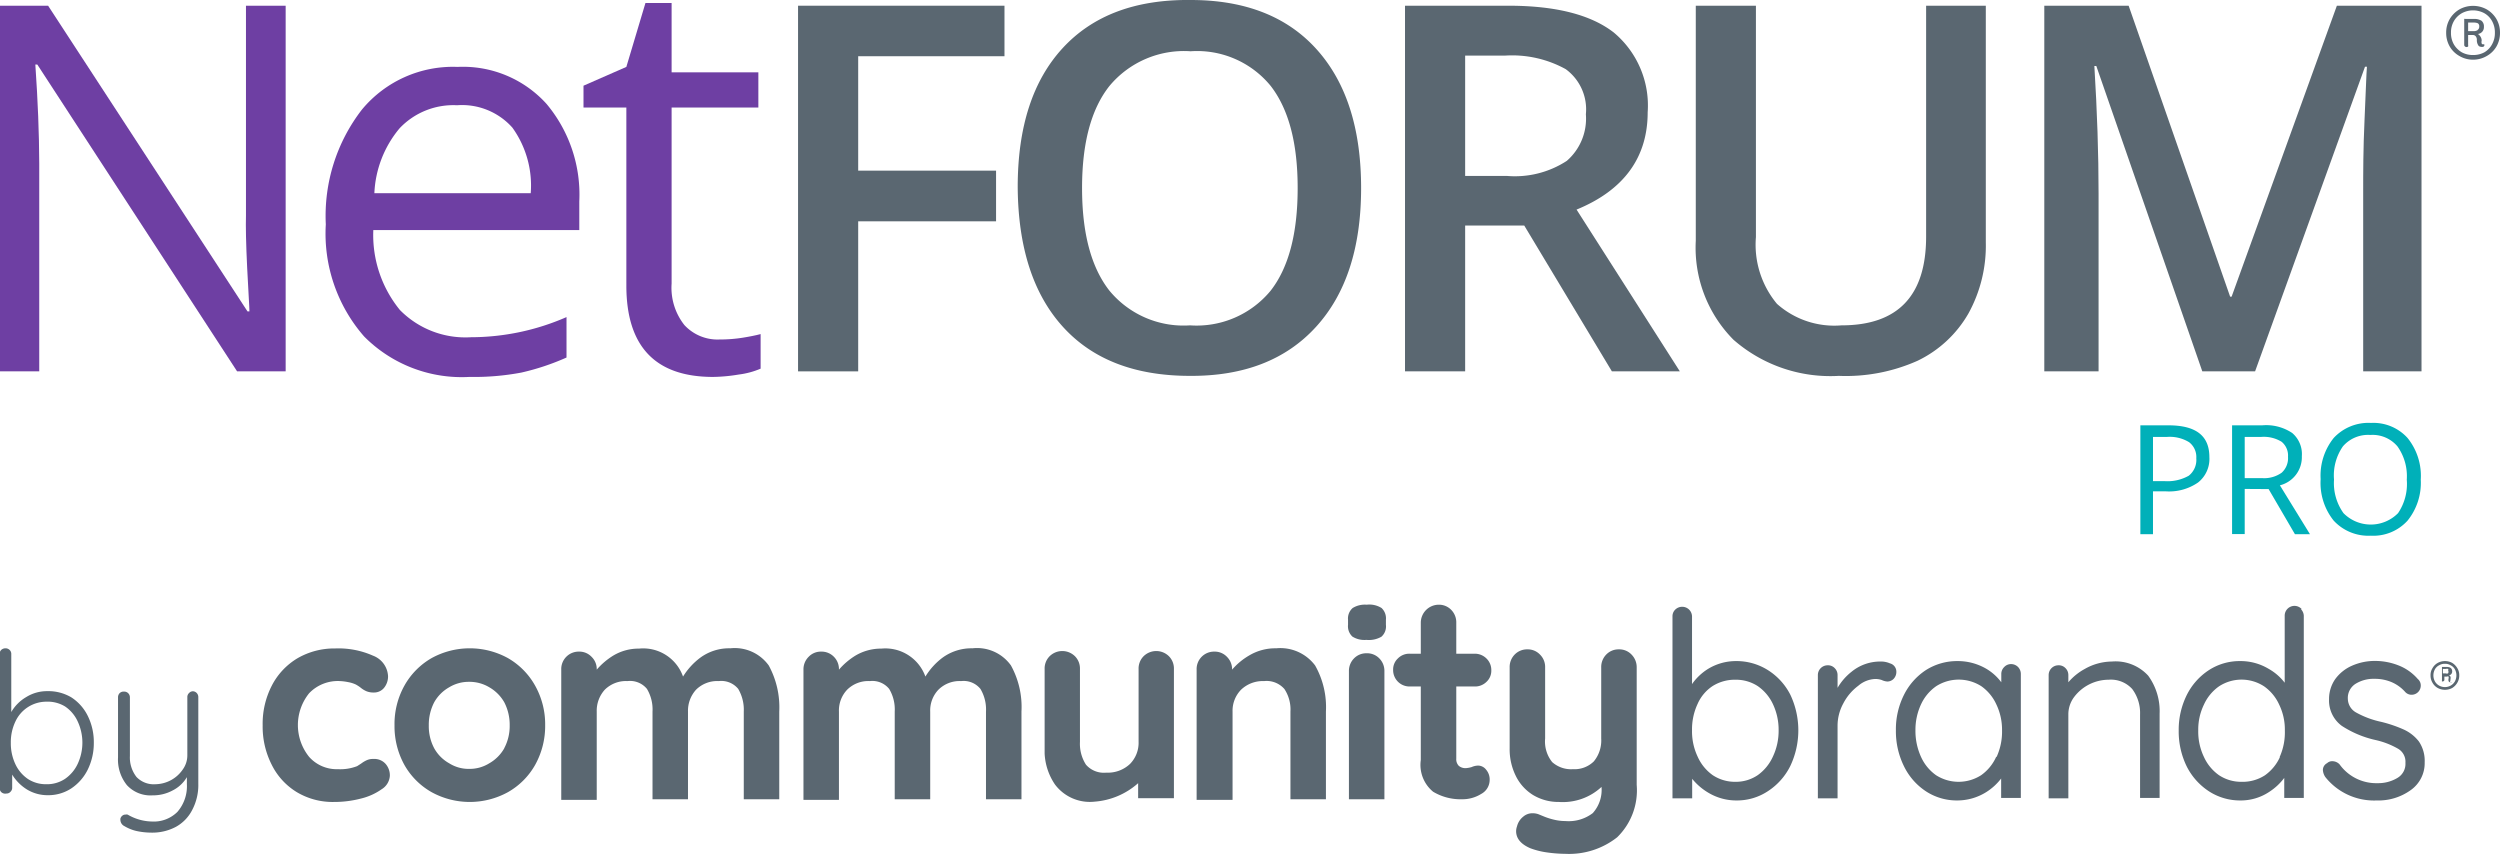 <svg xmlns="http://www.w3.org/2000/svg" viewBox="0 0 166.28 56.77">
  <title>cb-netforum-pro-logo-c-rgb-bycb</title>
  <g>
    <g>
      <g>
        <g>
          <path d="M108.44,43.54h0a1.12,1.12,0,0,0-.84-.35,1.14,1.14,0,0,0-.85.35,1.18,1.18,0,0,0-.33.85v4.73a2.19,2.19,0,0,1-.49,1.52,1.83,1.83,0,0,1-1.39.52,1.89,1.89,0,0,1-1.38-.47,2.18,2.18,0,0,1-.47-1.57V44.39a1.15,1.15,0,0,0-.34-.85,1.12,1.12,0,0,0-.84-.35,1.15,1.15,0,0,0-.85.35,1.18,1.18,0,0,0-.33.85v5.38a4,4,0,0,0,.41,1.84,3.08,3.08,0,0,0,1.15,1.27,3.28,3.28,0,0,0,1.72.46,3.78,3.78,0,0,0,2.83-1,2.31,2.31,0,0,1-.58,1.74,2.64,2.64,0,0,1-1.82.53,3.22,3.22,0,0,1-.71-.08,4.6,4.6,0,0,1-.66-.2l-.44-.18a1.21,1.21,0,0,0-.38-.06.94.94,0,0,0-.62.23,1.19,1.19,0,0,0-.41.64,1,1,0,0,0-.06.32c0,.49.32.87.95,1.14a5.06,5.06,0,0,0,1.06.27,9.3,9.3,0,0,0,1.27.1,5.16,5.16,0,0,0,3.44-1.1,4.36,4.36,0,0,0,1.3-3.49V44.39A1.19,1.19,0,0,0,108.44,43.54Z" transform="translate(0.08)" style="fill: #5a6771"/>
          <path d="M24.76,50.48a1,1,0,0,0-.44.08,1.88,1.88,0,0,0-.37.22l-.28.18a3.12,3.12,0,0,1-1.28.2,2.45,2.45,0,0,1-1.91-.82,3.37,3.37,0,0,1,0-4.23,2.64,2.64,0,0,1,2.05-.81,3.57,3.57,0,0,1,.55.07,2.05,2.05,0,0,1,.51.16,2.49,2.49,0,0,1,.32.21,1.62,1.62,0,0,0,.37.23,1.23,1.23,0,0,0,.51.09.85.85,0,0,0,.69-.33,1.2,1.2,0,0,0,.25-.76,1.54,1.54,0,0,0-1-1.36,5.66,5.66,0,0,0-2.52-.48,4.88,4.88,0,0,0-2.5.65A4.53,4.53,0,0,0,18,45.6a5.53,5.53,0,0,0-.61,2.64,5.59,5.59,0,0,0,.59,2.6,4.44,4.44,0,0,0,1.67,1.84,4.65,4.65,0,0,0,2.49.66,7,7,0,0,0,1.8-.23,4,4,0,0,0,1.37-.62,1.13,1.13,0,0,0,.54-.89,1.16,1.16,0,0,0-.29-.8A1,1,0,0,0,24.76,50.48Z" transform="translate(0.08)" style="fill: #5a6771"/>
          <path d="M84.8,43.12A3.38,3.38,0,0,0,83,43.6a4.39,4.39,0,0,0-1.13.94v0a1.17,1.17,0,0,0-.34-.85,1.12,1.12,0,0,0-.84-.35,1.16,1.16,0,0,0-1.18,1.2v8.66H81.9V47.33a2,2,0,0,1,.57-1.46A2.1,2.1,0,0,1,84,45.3a1.57,1.57,0,0,1,1.35.53,2.47,2.47,0,0,1,.4,1.5v5.83h2.36V47.33a5.62,5.62,0,0,0-.72-3.07A2.89,2.89,0,0,0,84.8,43.12Z" transform="translate(0.08)" style="fill: #5a6771"/>
          <path d="M51.05,44.26a2.79,2.79,0,0,0-2.56-1.14,3.23,3.23,0,0,0-2,.63A4.55,4.55,0,0,0,45.35,45a2.81,2.81,0,0,0-2.93-1.86,3.27,3.27,0,0,0-1.72.47,4.7,4.7,0,0,0-1.09.93v0a1.13,1.13,0,0,0-.34-.85,1.12,1.12,0,0,0-.84-.35,1.16,1.16,0,0,0-1.18,1.2v8.66h2.36V47.33a2.08,2.08,0,0,1,.54-1.46,2,2,0,0,1,1.51-.57,1.45,1.45,0,0,1,1.29.52,2.66,2.66,0,0,1,.37,1.51v5.83h2.36V47.33a2.08,2.08,0,0,1,.54-1.46,2,2,0,0,1,1.51-.57,1.45,1.45,0,0,1,1.29.52,2.74,2.74,0,0,1,.37,1.51v5.83h2.36V47.33A5.81,5.81,0,0,0,51.05,44.26Z" transform="translate(0.08)" style="fill: #5a6771"/>
          <path d="M90.82,40.22a1.54,1.54,0,0,0-.93.22.92.92,0,0,0-.31.78v.34a.94.94,0,0,0,.29.78,1.5,1.5,0,0,0,.93.22,1.67,1.67,0,0,0,1-.21.91.91,0,0,0,.3-.79v-.34a.94.94,0,0,0-.29-.78A1.53,1.53,0,0,0,90.82,40.22Z" transform="translate(0.08)" style="fill: #5a6771"/>
          <path d="M67.16,44.26a2.77,2.77,0,0,0-2.56-1.14,3.27,3.27,0,0,0-2,.63A4.51,4.51,0,0,0,61.47,45a2.83,2.83,0,0,0-2.93-1.86,3.33,3.33,0,0,0-1.73.47,4.7,4.7,0,0,0-1.09.93v0a1.16,1.16,0,0,0-.33-.85,1.14,1.14,0,0,0-.85-.35,1.12,1.12,0,0,0-.84.35,1.17,1.17,0,0,0-.34.85v8.66h2.36V47.33a2,2,0,0,1,.55-1.46,2,2,0,0,1,1.51-.57,1.44,1.44,0,0,1,1.28.52,2.66,2.66,0,0,1,.37,1.51v5.83h2.36V47.33a2,2,0,0,1,.55-1.46,2,2,0,0,1,1.51-.57,1.44,1.44,0,0,1,1.28.52,2.66,2.66,0,0,1,.37,1.51v5.83h2.36V47.33A5.72,5.72,0,0,0,67.16,44.26Z" transform="translate(0.08)" style="fill: #5a6771"/>
          <path d="M33.7,43.77a5.27,5.27,0,0,0-5.07,0,4.82,4.82,0,0,0-1.81,1.83,5.25,5.25,0,0,0-.66,2.64,5.31,5.31,0,0,0,.66,2.64,4.77,4.77,0,0,0,1.81,1.81,5.27,5.27,0,0,0,5.07,0,4.77,4.77,0,0,0,1.81-1.81,5.31,5.31,0,0,0,.67-2.64,5.26,5.26,0,0,0-.67-2.64A4.82,4.82,0,0,0,33.7,43.77Zm-.24,6a2.65,2.65,0,0,1-1,1,2.47,2.47,0,0,1-1.33.37,2.42,2.42,0,0,1-1.33-.37,2.58,2.58,0,0,1-1-1,3.13,3.13,0,0,1-.36-1.52,3.24,3.24,0,0,1,.36-1.54h0a2.61,2.61,0,0,1,1-1,2.5,2.5,0,0,1,1.33-.36,2.55,2.55,0,0,1,1.33.36,2.68,2.68,0,0,1,1,1,3.24,3.24,0,0,1,.36,1.54A3.13,3.13,0,0,1,33.46,49.76Z" transform="translate(0.08)" style="fill: #5a6771"/>
          <path d="M90.82,43.45a1.14,1.14,0,0,0-.85.35,1.18,1.18,0,0,0-.33.85v8.51H92V44.65a1.18,1.18,0,0,0-.33-.85A1.13,1.13,0,0,0,90.82,43.45Z" transform="translate(0.08)" style="fill: #5a6771"/>
          <path d="M98,45.66a1.08,1.08,0,0,0,.79-.31,1,1,0,0,0,.32-.76,1.07,1.07,0,0,0-.32-.79,1.09,1.09,0,0,0-.79-.32H96.78V41.42a1.18,1.18,0,0,0-.33-.85,1.13,1.13,0,0,0-.83-.35,1.2,1.2,0,0,0-1.2,1.2v2.06h-.73a1.06,1.06,0,0,0-.79.31,1,1,0,0,0-.32.76,1.09,1.09,0,0,0,1.11,1.11h.73v4.89a2.31,2.31,0,0,0,.82,2.11,3.55,3.55,0,0,0,1.93.5,2.34,2.34,0,0,0,1.26-.35A1.06,1.06,0,0,0,99,51.9a1,1,0,0,0-.23-.7.69.69,0,0,0-.53-.28,1.13,1.13,0,0,0-.44.1,1.88,1.88,0,0,1-.37.07.69.69,0,0,1-.48-.15.62.62,0,0,1-.17-.48v-4.8Z" transform="translate(0.08)" style="fill: #5a6771"/>
          <path d="M77.67,43.65h0a1.2,1.2,0,0,0-1.69,0,1.16,1.16,0,0,0-.33.85v4.85a2,2,0,0,1-.57,1.46,2.15,2.15,0,0,1-1.58.58,1.58,1.58,0,0,1-1.35-.53,2.56,2.56,0,0,1-.4-1.51V44.5a1.16,1.16,0,0,0-.33-.85,1.2,1.2,0,0,0-1.69,0,1.16,1.16,0,0,0-.33.85v5.29h0v.13c0,.06,0,.13,0,.2v0h0a4,4,0,0,0,.69,2.06,2.9,2.9,0,0,0,2.63,1.14,4.9,4.9,0,0,0,2.9-1.23v1H78V44.5A1.16,1.16,0,0,0,77.67,43.65Z" transform="translate(0.08)" style="fill: #5a6771"/>
        </g>
        <g>
          <path d="M117.49,44.56a3.91,3.91,0,0,0-2.1-.59,3.56,3.56,0,0,0-1.88.53,3.67,3.67,0,0,0-1.05,1V41a.66.66,0,0,0-.19-.45.66.66,0,0,0-.93,0,.61.61,0,0,0-.18.45v12.1h1.31V51.8a4,4,0,0,0,1.1.94,3.62,3.62,0,0,0,1.85.5,3.72,3.72,0,0,0,2.09-.62A4.23,4.23,0,0,0,119,50.94a5.54,5.54,0,0,0,0-4.73A4.16,4.16,0,0,0,117.49,44.56Zm.35,5.76a3.06,3.06,0,0,1-1,1.23,2.59,2.59,0,0,1-1.49.45,2.68,2.68,0,0,1-1.51-.44,3,3,0,0,1-1-1.22,3.92,3.92,0,0,1-.38-1.76,4,4,0,0,1,.37-1.76,2.75,2.75,0,0,1,1-1.19,2.78,2.78,0,0,1,1.52-.42,2.65,2.65,0,0,1,1.49.43,3,3,0,0,1,1,1.19,4,4,0,0,1,.38,1.75A4,4,0,0,1,117.84,50.32Z" transform="translate(0.08)" style="fill: #5a6771"/>
          <path d="M125.62,44.12h0A1.47,1.47,0,0,0,125,44a3,3,0,0,0-1.93.68,3.8,3.8,0,0,0-.93,1.07v-.85a.64.64,0,0,0-.19-.46.61.61,0,0,0-.47-.19.65.65,0,0,0-.65.65v8.2h1.31V48.26a3.1,3.1,0,0,1,.38-1.47,3.42,3.42,0,0,1,1-1.18,1.84,1.84,0,0,1,1.14-.45,1.32,1.32,0,0,1,.42.07,1.05,1.05,0,0,0,.37.1.59.59,0,0,0,.43-.19.67.67,0,0,0,.17-.48A.57.57,0,0,0,125.62,44.12Z" transform="translate(0.08)" style="fill: #5a6771"/>
          <path d="M133.69,44.17a.62.62,0,0,0-.47.2.64.64,0,0,0-.19.47v.54a3.37,3.37,0,0,0-1-.9,3.75,3.75,0,0,0-1.92-.51,3.87,3.87,0,0,0-2.08.59,4.21,4.21,0,0,0-1.47,1.65,5.11,5.11,0,0,0-.54,2.37,5.26,5.26,0,0,0,.53,2.37A4.19,4.19,0,0,0,128,52.62a3.75,3.75,0,0,0,2.1.62,3.63,3.63,0,0,0,1.92-.55,3.8,3.8,0,0,0,1-.91v1.29h1.31V44.84a.67.67,0,0,0-.18-.47A.65.65,0,0,0,133.69,44.17Zm-1,6.17a3,3,0,0,1-1,1.22h0a2.78,2.78,0,0,1-3,0,3,3,0,0,1-1-1.22,4.17,4.17,0,0,1-.37-1.76,4,4,0,0,1,.38-1.75,3,3,0,0,1,1-1.19,2.79,2.79,0,0,1,3,0,3,3,0,0,1,1,1.21,3.88,3.88,0,0,1,.38,1.72A4.05,4.05,0,0,1,132.72,50.34Z" transform="translate(0.08)" style="fill: #5a6771"/>
          <path d="M140.38,44a3.69,3.69,0,0,0-1.81.5,3.78,3.78,0,0,0-1.08.88v-.48a.64.64,0,0,0-.19-.46.61.61,0,0,0-.47-.19.65.65,0,0,0-.65.65v8.2h1.31V47.52a1.92,1.92,0,0,1,.37-1.14,2.89,2.89,0,0,1,2.31-1.17,1.91,1.91,0,0,1,1.57.62,2.66,2.66,0,0,1,.52,1.69v5.55h1.3v-5.6a4,4,0,0,0-.76-2.53A2.94,2.94,0,0,0,140.38,44Z" transform="translate(0.08)" style="fill: #5a6771"/>
          <path d="M153,40.5a.65.65,0,0,0-1.12.47v4.44a3.51,3.51,0,0,0-1.06-.92,3.63,3.63,0,0,0-1.91-.52,3.76,3.76,0,0,0-2.07.6,4.22,4.22,0,0,0-1.48,1.67,5.2,5.2,0,0,0-.53,2.35,5.3,5.3,0,0,0,.53,2.38,4.26,4.26,0,0,0,1.48,1.66,3.79,3.79,0,0,0,2.09.61,3.41,3.41,0,0,0,1.92-.57,3.86,3.86,0,0,0,1-.93v1.33h1.3V41a.66.66,0,0,0-.18-.47Zm-1.44,9.86a3,3,0,0,1-1,1.21A2.73,2.73,0,0,1,149,52a2.66,2.66,0,0,1-1.49-.44,3,3,0,0,1-1-1.21,3.89,3.89,0,0,1-.38-1.76,3.79,3.79,0,0,1,.38-1.73,3,3,0,0,1,1-1.21,2.74,2.74,0,0,1,3,0,3,3,0,0,1,1,1.21,3.79,3.79,0,0,1,.38,1.73A4,4,0,0,1,151.54,50.36Z" transform="translate(0.08)" style="fill: #5a6771"/>
          <path d="M159.77,48.51a8.75,8.75,0,0,0-1.48-.5,6,6,0,0,1-1.66-.62,1.06,1.06,0,0,1-.55-.9,1.11,1.11,0,0,1,.5-1,2.27,2.27,0,0,1,1.27-.34,2.86,2.86,0,0,1,1.14.22,2.57,2.57,0,0,1,.91.66.57.57,0,0,0,.41.18.61.61,0,0,0,.62-.6.56.56,0,0,0-.2-.45,3.27,3.27,0,0,0-1.3-.91,4.26,4.26,0,0,0-1.51-.29,3.76,3.76,0,0,0-1.57.32,2.73,2.73,0,0,0-1.11.89,2.3,2.3,0,0,0-.41,1.33,2.09,2.09,0,0,0,.85,1.78,6.82,6.82,0,0,0,2.24.94,5.33,5.33,0,0,1,1.5.58,1,1,0,0,1,.49.94,1.08,1.08,0,0,1-.53,1,2.48,2.48,0,0,1-1.32.35,3,3,0,0,1-2.53-1.25v0a.66.66,0,0,0-.48-.21.48.48,0,0,0-.35.13.51.51,0,0,0-.28.46.94.94,0,0,0,.16.46A4.14,4.14,0,0,0,158,53.24a3.67,3.67,0,0,0,2.25-.68,2.19,2.19,0,0,0,.94-1.86,2.29,2.29,0,0,0-.39-1.39A2.68,2.68,0,0,0,159.77,48.51Z" transform="translate(0.08)" style="fill: #5a6771"/>
          <path d="M162.91,45.25a.25.25,0,0,1,0-.1.37.37,0,0,0,0-.14.28.28,0,0,0-.1-.09.26.26,0,0,0,.21-.26q0-.3-.36-.3h-.32l0,0s0,0,0,0v.9a.08.08,0,0,0,0,.06.09.09,0,0,0,.07,0,.11.11,0,0,0,.09-.09V45h.16a.16.16,0,0,1,.12,0,.25.25,0,0,1,0,.13.4.4,0,0,0,0,.18s.06.07.1.07a.1.1,0,0,0,.09,0,.08.08,0,0,0,.05,0,0,0,0,0,0,0,0s0,0,0,0A.08.08,0,0,1,162.91,45.25Zm-.17-.46a.24.24,0,0,1-.15,0h-.19v-.3h.2a.33.33,0,0,1,.15,0,.12.12,0,0,1,0,.11A.17.17,0,0,1,162.74,44.79Z" transform="translate(0.08)" style="fill: #5a6771"/>
          <path d="M163.36,44.44a1,1,0,0,0-.34-.35,1,1,0,0,0-.48-.12,1,1,0,0,0-.48.12.91.91,0,0,0-.35.35.86.86,0,0,0-.13.48.92.92,0,0,0,.13.49.91.91,0,0,0,.35.35,1,1,0,0,0,.48.12,1,1,0,0,0,.48-.12,1,1,0,0,0,.34-.35.92.92,0,0,0,.13-.49A.86.86,0,0,0,163.36,44.44Zm-.16.88a.75.75,0,0,1-.28.28.8.8,0,0,1-.38.1.81.81,0,0,1-.39-.1.75.75,0,0,1-.28-.28.85.85,0,0,1,0-.8.66.66,0,0,1,.28-.27.71.71,0,0,1,.39-.1.7.7,0,0,1,.38.1.66.66,0,0,1,.28.27.85.85,0,0,1,0,.8Z" transform="translate(0.08)" style="fill: #5a6771"/>
        </g>
      </g>
      <g>
        <path d="M4.66,46.38a3.09,3.09,0,0,1,1.1,1.24,3.92,3.92,0,0,1,.4,1.78,4,4,0,0,1-.4,1.78,3.21,3.21,0,0,1-1.1,1.26,2.78,2.78,0,0,1-1.55.45,2.64,2.64,0,0,1-1.38-.37,3,3,0,0,1-1-1v.86a.36.36,0,0,1-.11.28.35.35,0,0,1-.28.12A.38.38,0,0,1,0,52.68a.39.39,0,0,1-.11-.28V43.51A.39.39,0,0,1,0,43.23a.41.41,0,0,1,.28-.11.38.38,0,0,1,.28.11.36.36,0,0,1,.11.28v3.85a2.74,2.74,0,0,1,1-1,2.61,2.61,0,0,1,1.39-.39A3,3,0,0,1,4.66,46.38ZM4.25,51.8a2.49,2.49,0,0,0,.84-1,3.34,3.34,0,0,0,0-2.81,2.41,2.41,0,0,0-.84-1A2.23,2.23,0,0,0,3,46.67,2.27,2.27,0,0,0,.94,48a3.18,3.18,0,0,0-.3,1.41,3.24,3.24,0,0,0,.3,1.41,2.43,2.43,0,0,0,.85,1A2.18,2.18,0,0,0,3,52.16,2.16,2.16,0,0,0,4.25,51.8Z" transform="translate(0.08)" style="fill: #5a6771"/>
        <path d="M13,46.09a.39.39,0,0,1,.11.28v5.75a3.55,3.55,0,0,1-.41,1.76A2.66,2.66,0,0,1,11.61,55a3.34,3.34,0,0,1-1.62.38,4.76,4.76,0,0,1-1-.11,2.77,2.77,0,0,1-.79-.32.47.47,0,0,1-.27-.38.48.48,0,0,1,0-.13.38.38,0,0,1,.13-.19.31.31,0,0,1,.2-.07.42.42,0,0,1,.15,0,3.29,3.29,0,0,0,1.6.46A2.23,2.23,0,0,0,11.72,54a2.61,2.61,0,0,0,.63-1.85v-.46a2.29,2.29,0,0,1-.94.88,2.73,2.73,0,0,1-1.33.33,2.13,2.13,0,0,1-1.72-.68,2.71,2.71,0,0,1-.59-1.84v-4a.39.39,0,0,1,.11-.28A.38.38,0,0,1,8.17,46a.37.37,0,0,1,.28.11.39.39,0,0,1,.11.28v3.89A2.11,2.11,0,0,0,9,51.68a1.59,1.59,0,0,0,1.28.48,2.24,2.24,0,0,0,1.81-1,1.6,1.6,0,0,0,.29-.93V46.37a.36.36,0,0,1,.12-.28.34.34,0,0,1,.28-.11A.37.37,0,0,1,13,46.09Z" transform="translate(0.08)" style="fill: #5a6771"/>
      </g>
    </g>
    <g>
      <g>
        <g>
          <path d="M18.92,24.7H15.69L2.4,4.29H2.27q.25,3.59.26,6.59V24.7H-.08V.38h3.2L16.38,20.71h.13c0-.3-.07-1.26-.15-2.89s-.1-2.78-.08-3.48V.38h2.64Z" transform="translate(0.08)" style="fill: #6e3fa3"/>
          <path d="M31.14,25.07a9.14,9.14,0,0,1-7-2.69,10.4,10.4,0,0,1-2.55-7.46A11.54,11.54,0,0,1,24,7.28a7.86,7.86,0,0,1,6.36-2.83,7.49,7.49,0,0,1,5.91,2.46,9.39,9.39,0,0,1,2.18,6.49v1.9H24.75a7.88,7.88,0,0,0,1.77,5.32,6.11,6.11,0,0,0,4.73,1.81,15.92,15.92,0,0,0,6.35-1.34v2.69a16.06,16.06,0,0,1-3,1A17,17,0,0,1,31.14,25.07ZM30.32,7A4.92,4.92,0,0,0,26.5,8.53a7.2,7.2,0,0,0-1.68,4.32h10.4A6.59,6.59,0,0,0,34,8.49,4.48,4.48,0,0,0,30.32,7Z" transform="translate(0.08)" style="fill: #6e3fa3"/>
          <path d="M47.78,22.58a9.74,9.74,0,0,0,1.55-.12c.49-.08.88-.16,1.18-.24v2.3a5.35,5.35,0,0,1-1.45.39,11.11,11.11,0,0,1-1.71.16q-5.77,0-5.77-6.08V7.15H38.73V5.7l2.85-1.25L42.85.2h1.74V4.81h5.77V7.15H44.59V18.86a4,4,0,0,0,.85,2.76A3,3,0,0,0,47.78,22.58Z" transform="translate(0.08)" style="fill: #6e3fa3"/>
        </g>
        <path d="M165.31.62a1.81,1.81,0,0,1,.65.64,1.78,1.78,0,0,1,.24.92,1.8,1.8,0,0,1-.24.92,1.71,1.71,0,0,1-.65.63,1.78,1.78,0,0,1-.9.24,1.76,1.76,0,0,1-.9-.24,1.71,1.71,0,0,1-.65-.63,1.8,1.8,0,0,1-.24-.92,1.78,1.78,0,0,1,.24-.92,1.81,1.81,0,0,1,.65-.64,1.85,1.85,0,0,1,.9-.23A1.88,1.88,0,0,1,165.31.62Zm-.15,2.86a1.37,1.37,0,0,0,.51-.53,1.52,1.52,0,0,0,.19-.77,1.55,1.55,0,0,0-.19-.78,1.34,1.34,0,0,0-.51-.52,1.58,1.58,0,0,0-.75-.19,1.55,1.55,0,0,0-.75.19,1.42,1.42,0,0,0-.53.53,1.49,1.49,0,0,0-.19.77,1.52,1.52,0,0,0,.19.77,1.5,1.5,0,0,0,.53.53,1.54,1.54,0,0,0,.75.18A1.57,1.57,0,0,0,165.16,3.48Zm0-.48a.12.12,0,0,1-.07.11.31.31,0,0,1-.17,0,.21.21,0,0,1-.18-.12.62.62,0,0,1-.08-.33.36.36,0,0,0-.07-.24.23.23,0,0,0-.2-.09h-.31V3a.14.14,0,0,1,0,.09.16.16,0,0,1-.21,0,.14.14,0,0,1-.05-.09V1.34s0-.05,0-.08a.09.09,0,0,1,.08,0h.55a.93.93,0,0,1,.52.12.49.49,0,0,1,.16.41.45.45,0,0,1-.4.47.55.55,0,0,1,.18.19.48.48,0,0,1,.07.26.36.36,0,0,0,0,.18.1.1,0,0,0,.08.06A.09.09,0,0,1,165.18,3Zm-.46-1a.26.26,0,0,0,.12-.23.24.24,0,0,0-.09-.22.69.69,0,0,0-.29-.05h-.36v.57h.32A.51.51,0,0,0,164.72,2Z" transform="translate(0.08)" style="fill: #5a6771"/>
        <path d="M57,24.7H53V.38H66.73V3.74H57v7.61h9.17v3.37H57Z" transform="translate(0.08)" style="fill: #5a6771"/>
        <path d="M90.45,12.51q0,5.94-3,9.23T79.07,25q-5.5,0-8.46-3.27t-3-9.29q0-6,3-9.25T79.11,0c3.61,0,6.41,1.09,8.38,3.28S90.45,8.54,90.45,12.51Zm-18.56,0q0,4.49,1.81,6.81a6.39,6.39,0,0,0,5.37,2.32,6.38,6.38,0,0,0,5.35-2.29q1.81-2.3,1.81-6.84c0-3-.6-5.25-1.79-6.79a6.32,6.32,0,0,0-5.33-2.31,6.45,6.45,0,0,0-5.4,2.31C72.49,7.26,71.89,9.53,71.89,12.51Z" transform="translate(0.08)" style="fill: #5a6771"/>
        <path d="M97.37,15V24.7h-4V.38h6.87c3.14,0,5.47.59,7,1.77a6.32,6.32,0,0,1,2.27,5.32c0,3-1.58,5.18-4.73,6.47l6.87,10.76h-4.52L101.3,15Zm0-3.3h2.76a6.32,6.32,0,0,0,4-1A3.72,3.72,0,0,0,105.4,7.6a3.31,3.31,0,0,0-1.34-3,7.38,7.38,0,0,0-4.06-.9H97.37Z" transform="translate(0.08)" style="fill: #5a6771"/>
        <path d="M132,.38V16.12a9.35,9.35,0,0,1-1.15,4.72A7.77,7.77,0,0,1,127.45,24,11.7,11.7,0,0,1,122.22,25a9.79,9.79,0,0,1-7-2.4,8.69,8.69,0,0,1-2.51-6.59V.38h4V15.77a6.14,6.14,0,0,0,1.4,4.44,5.73,5.73,0,0,0,4.29,1.43q5.63,0,5.63-5.9V.38Z" transform="translate(0.08)" style="fill: #5a6771"/>
        <path d="M146.4,24.7,139.35,4.39h-.13q.28,4.53.28,8.49V24.7h-3.61V.38h5.61l6.75,19.35h.1l7-19.35h5.63V24.7H157.1v-12c0-1.21,0-2.79.09-4.73s.12-3.11.16-3.53h-.13L149.91,24.7Z" transform="translate(0.08)" style="fill: #5a6771"/>
      </g>
      <g>
        <path d="M146.87,30.4a2,2,0,0,1-.75,1.69,3.38,3.38,0,0,1-2.15.59h-.85v2.85h-.84V28.29h1.87C146,28.29,146.87,29,146.87,30.4ZM143.12,32h.76a2.86,2.86,0,0,0,1.62-.36,1.34,1.34,0,0,0,.5-1.16,1.24,1.24,0,0,0-.48-1.07,2.47,2.47,0,0,0-1.46-.35h-.94Z" transform="translate(0.08)" style="fill: #00b0b9"/>
        <path d="M149.22,32.52v3h-.84V28.29h2a3.11,3.11,0,0,1,2,.51,1.84,1.84,0,0,1,.64,1.54,1.93,1.93,0,0,1-1.46,1.94l2,3.25h-1l-1.75-3Zm0-.72h1.15a2,2,0,0,0,1.31-.36,1.3,1.3,0,0,0,.42-1.06,1.18,1.18,0,0,0-.43-1,2.27,2.27,0,0,0-1.35-.32h-1.1Z" transform="translate(0.08)" style="fill: #00b0b9"/>
        <path d="M160.93,31.9a4,4,0,0,1-.88,2.73,3.07,3.07,0,0,1-2.44,1,3.14,3.14,0,0,1-2.47-1,4,4,0,0,1-.87-2.76,4,4,0,0,1,.87-2.74,3.15,3.15,0,0,1,2.48-1,3.06,3.06,0,0,1,2.43,1A4,4,0,0,1,160.93,31.9Zm-5.77,0a3.43,3.43,0,0,0,.63,2.23,2.55,2.55,0,0,0,3.63,0A3.47,3.47,0,0,0,160,31.9a3.42,3.42,0,0,0-.62-2.21,2.16,2.16,0,0,0-1.8-.76,2.21,2.21,0,0,0-1.83.76A3.39,3.39,0,0,0,155.16,31.9Z" transform="translate(0.08)" style="fill: #00b0b9"/>
      </g>
    </g>
  </g>
</svg>
